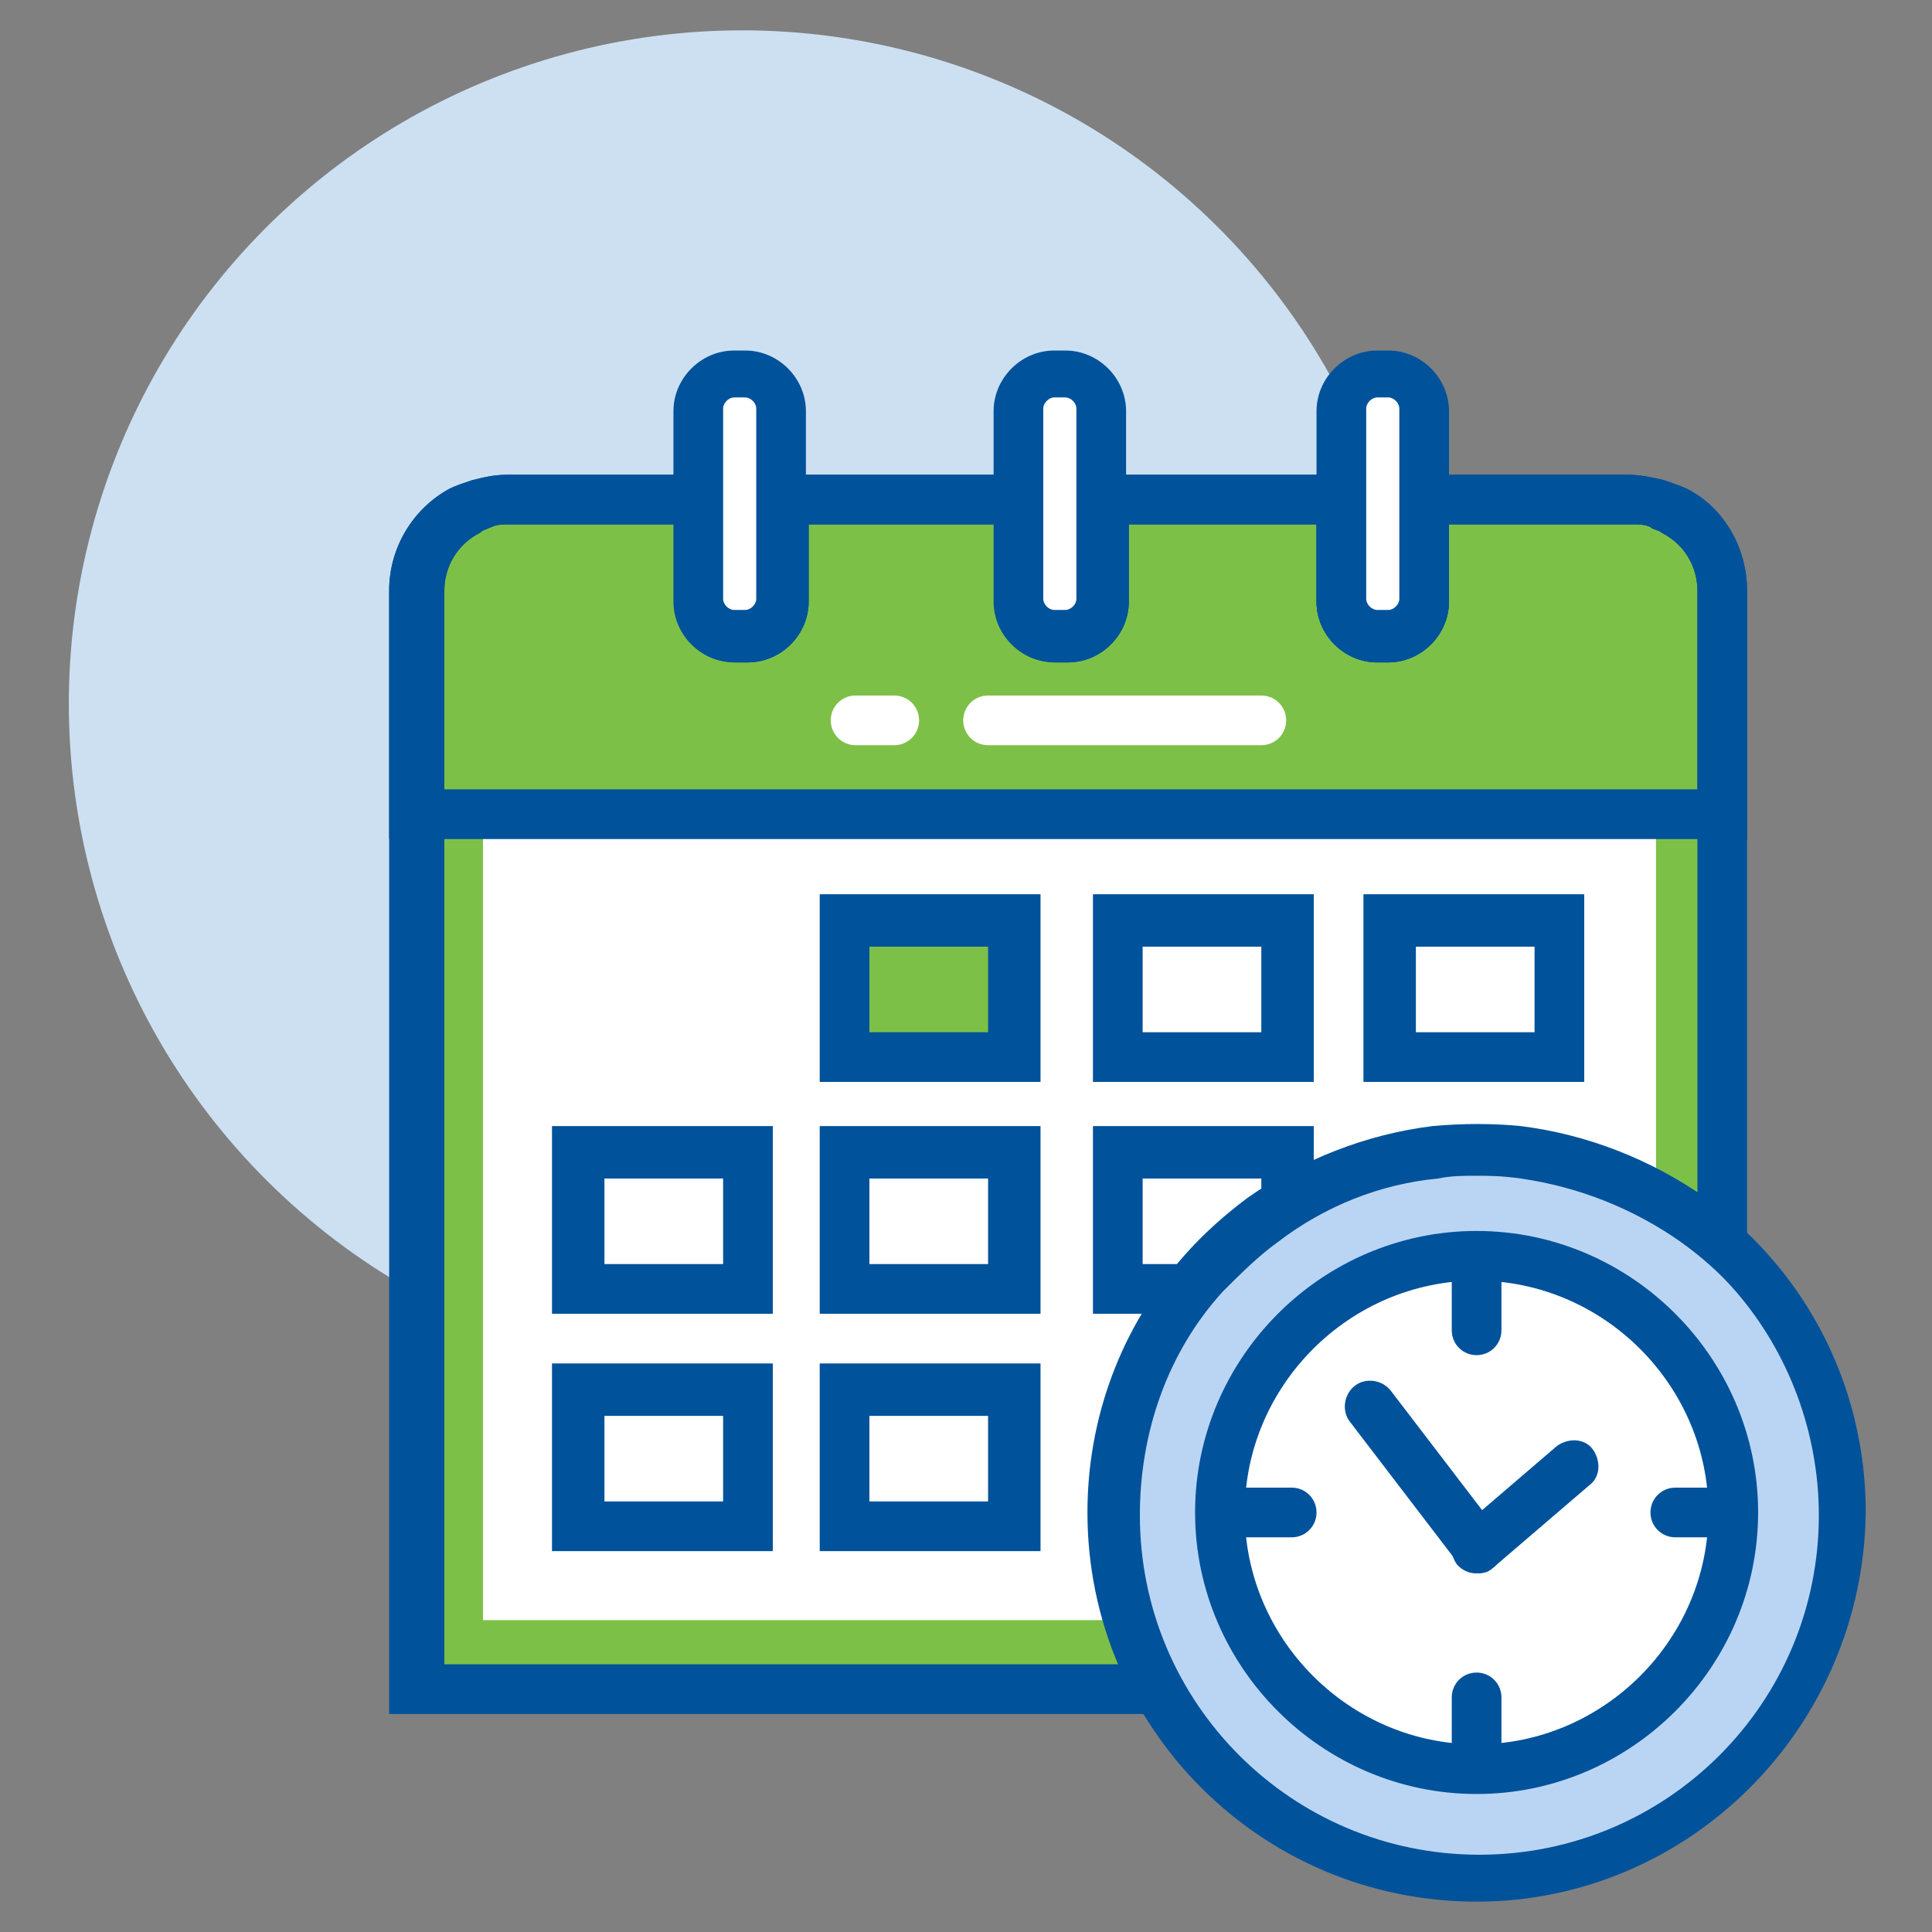 <?xml version="1.0" encoding="utf-8"?>
<!-- Generator: Adobe Illustrator 25.3.1, SVG Export Plug-In . SVG Version: 6.00 Build 0)  -->
<svg version="1.1" id="Layer_1" xmlns="http://www.w3.org/2000/svg" xmlns:xlink="http://www.w3.org/1999/xlink" x="0px" y="0px"
	 viewBox="0 0 70 70" style="enable-background:new 0 0 70 70;" xml:space="preserve">
<rect x="0" y="0" width="70" height="70" fill="#808080" stroke="none"/>
<style type="text/css">
	.st0{fill:#CCE0F2;}
	.st1{fill:#7DC048;}
	.st2{fill:#00529B;}
	.st3{fill:#FFFFFF;}
	.st4{fill:#BAD5F4;}
</style>
<g>
	<ellipse transform="matrix(0.705 -0.709 0.709 0.705 -10.153 26.591)" class="st0" cx="26.9" cy="25.5" rx="24.4" ry="24.4"/>
	<g>
		<g>
			<g>
				<g>
					<g>
						<path class="st1" d="M62.5,21.4v39.8H15V21.4c0-1.3,0.7-2.4,1.7-2.9c0.2-0.1,0.4-0.2,0.6-0.3c0.3-0.1,0.6-0.1,1-0.1h6.9v3.7
							c0,0.7,0.6,1.3,1.3,1.3H27c0.7,0,1.3-0.6,1.3-1.3V18h8.6v3.7c0,0.7,0.6,1.3,1.3,1.3h0.4c0.7,0,1.3-0.6,1.3-1.3V18h8.6v3.7
							c0,0.7,0.6,1.3,1.3,1.3h0.4c0.7,0,1.3-0.6,1.3-1.3V18h7.5c0.3,0,0.7,0,1,0.1c0.2,0.1,0.4,0.2,0.6,0.3
							C61.8,19,62.5,20.1,62.5,21.4z"/>
					</g>
				</g>
			</g>
		</g>
	</g>
	<g>
		<g>
			<g>
				<g>
					<g>
						<path class="st2" d="M63.4,62.1H14.1V21.4c0-1.6,0.9-3,2.2-3.7c0.2-0.1,0.5-0.2,0.8-0.3c0.4-0.1,0.8-0.2,1.3-0.2h7.8v4.6
							c0,0.2,0.2,0.4,0.4,0.4H27c0.2,0,0.4-0.2,0.4-0.4v-4.6h10.4v4.6c0,0.2,0.2,0.4,0.4,0.4h0.4c0.2,0,0.4-0.2,0.4-0.4v-4.6h10.4
							v4.6c0,0.2,0.2,0.4,0.4,0.4h0.4c0.2,0,0.4-0.2,0.4-0.4v-4.6h8.4c0.4,0,0.9,0.1,1.3,0.2c0.3,0.1,0.5,0.2,0.8,0.3
							c1.4,0.7,2.2,2.2,2.2,3.7V62.1z M15.9,60.3h45.6V21.4c0-0.9-0.5-1.7-1.3-2.1c-0.1-0.1-0.3-0.1-0.4-0.2
							C59.6,19,59.4,19,59.1,19h-6.6v2.8c0,1.2-1,2.2-2.2,2.2h-0.4c-1.2,0-2.2-1-2.2-2.2V19h-6.8v2.8c0,1.2-1,2.2-2.2,2.2h-0.4
							c-1.2,0-2.2-1-2.2-2.2V19h-6.8v2.8c0,1.2-1,2.2-2.2,2.2h-0.4c-1.2,0-2.2-1-2.2-2.2V19h-6c-0.3,0-0.5,0-0.7,0.1
							c-0.2,0-0.3,0.1-0.4,0.2c-0.8,0.4-1.3,1.2-1.3,2.1V60.3z"/>
					</g>
				</g>
			</g>
		</g>
	</g>
	<g>
		<g>
			<g>
				<g>
					<g>
						<rect x="17.5" y="29.5" class="st3" width="42.5" height="29.2"/>
					</g>
				</g>
			</g>
		</g>
	</g>
	<g>
		<g>
			<g>
				<g>
					<g>
						<g>
							<rect x="40.5" y="41.7" class="st3" width="6.1" height="4.9"/>
						</g>
					</g>
				</g>
			</g>
		</g>
	</g>
	<g>
		<g>
			<g>
				<g>
					<g>
						<rect x="30.6" y="33.4" class="st1" width="6.1" height="4.9"/>
					</g>
				</g>
			</g>
		</g>
	</g>
	<g>
		<g>
			<g>
				<g>
					<g>
						<path class="st2" d="M37.7,39.2h-8v-6.8h8V39.2z M31.5,37.4h4.3v-3.1h-4.3V37.4z"/>
					</g>
				</g>
			</g>
		</g>
	</g>
	<g>
		<g>
			<g>
				<g>
					<g>
						<path class="st2" d="M47.6,39.2h-8v-6.8h8V39.2z M41.4,37.4h4.3v-3.1h-4.3V37.4z"/>
					</g>
				</g>
			</g>
		</g>
	</g>
	<g>
		<g>
			<g>
				<g>
					<g>
						<path class="st2" d="M57.4,39.2h-8v-6.8h8V39.2z M51.3,37.4h4.3v-3.1h-4.3V37.4z"/>
					</g>
				</g>
			</g>
		</g>
	</g>
	<g>
		<g>
			<g>
				<g>
					<g>
						<path class="st2" d="M37.7,47.6h-8v-6.8h8V47.6z M31.5,45.8h4.3v-3.1h-4.3V45.8z"/>
					</g>
				</g>
			</g>
		</g>
	</g>
	<g>
		<g>
			<g>
				<g>
					<g>
						<path class="st2" d="M28,47.6h-8v-6.8h8V47.6z M21.9,45.8h4.3v-3.1h-4.3V45.8z"/>
					</g>
				</g>
			</g>
		</g>
	</g>
	<g>
		<g>
			<g>
				<g>
					<g>
						<path class="st2" d="M47.6,47.6h-8v-6.8h8V47.6z M41.4,45.8h4.3v-3.1h-4.3V45.8z"/>
					</g>
				</g>
			</g>
		</g>
	</g>
	<g>
		<g>
			<g>
				<g>
					<g>
						<path class="st2" d="M37.7,56.2h-8v-6.8h8V56.2z M31.5,54.4h4.3v-3.1h-4.3V54.4z"/>
					</g>
				</g>
			</g>
		</g>
	</g>
	<g>
		<g>
			<g>
				<g>
					<g>
						<path class="st2" d="M28,56.2h-8v-6.8h8V56.2z M21.9,54.4h4.3v-3.1h-4.3V54.4z"/>
					</g>
				</g>
			</g>
		</g>
	</g>
	<g>
		<g>
			<g>
				<g>
					<g>
						<path class="st2" d="M63.4,30.4H14.1v-9c0-1.6,0.9-3,2.2-3.7c0.2-0.1,0.5-0.2,0.8-0.3c0.4-0.1,0.8-0.2,1.3-0.2h7.8v4.6
							c0,0.2,0.2,0.4,0.4,0.4H27c0.2,0,0.4-0.2,0.4-0.4v-4.6h10.4v4.6c0,0.2,0.2,0.4,0.4,0.4h0.4c0.2,0,0.4-0.2,0.4-0.4v-4.6h10.4
							v4.6c0,0.2,0.2,0.4,0.4,0.4h0.4c0.2,0,0.4-0.2,0.4-0.4v-4.6h8.4c0.4,0,0.9,0.1,1.3,0.2c0.3,0.1,0.6,0.2,0.8,0.3
							c1.4,0.7,2.2,2.2,2.2,3.7V30.4z M15.9,28.6h45.6v-7.2c0-0.9-0.5-1.7-1.3-2.1c-0.1-0.1-0.3-0.1-0.4-0.2
							C59.6,19,59.4,19,59.1,19h-6.6v2.8c0,1.2-1,2.2-2.2,2.2h-0.4c-1.2,0-2.2-1-2.2-2.2V19h-6.8v2.8c0,1.2-1,2.2-2.2,2.2h-0.4
							c-1.2,0-2.2-1-2.2-2.2V19h-6.8v2.8c0,1.2-1,2.2-2.2,2.2h-0.4c-1.2,0-2.2-1-2.2-2.2V19h-6c-0.3,0-0.5,0-0.7,0.1
							c-0.2,0.1-0.3,0.1-0.4,0.2c-0.8,0.4-1.3,1.2-1.3,2.1V28.6z"/>
					</g>
				</g>
			</g>
		</g>
	</g>
	<g>
		<g>
			<g>
				<g>
					<g>
						<path class="st3" d="M28.3,14.8v6.9c0,0.7-0.6,1.3-1.3,1.3h-0.4c-0.7,0-1.3-0.6-1.3-1.3v-6.9c0-0.7,0.6-1.3,1.3-1.3H27
							C27.7,13.5,28.3,14.1,28.3,14.8z"/>
					</g>
				</g>
			</g>
		</g>
	</g>
	<g>
		<g>
			<g>
				<g>
					<g>
						<path class="st3" d="M40,14.8v6.9c0,0.7-0.6,1.3-1.3,1.3h-0.4c-0.7,0-1.3-0.6-1.3-1.3v-6.9c0-0.7,0.6-1.3,1.3-1.3h0.4
							C39.4,13.5,40,14.1,40,14.8z"/>
					</g>
				</g>
			</g>
		</g>
	</g>
	<g>
		<g>
			<g>
				<g>
					<g>
						<path class="st3" d="M51.6,14.8v6.9c0,0.7-0.6,1.3-1.3,1.3h-0.4c-0.7,0-1.3-0.6-1.3-1.3v-6.9c0-0.7,0.6-1.3,1.3-1.3h0.4
							C51,13.5,51.6,14.1,51.6,14.8z"/>
					</g>
				</g>
			</g>
		</g>
	</g>
	<g>
		<g>
			<g>
				<g>
					<g>
						<path class="st2" d="M27,24h-0.4c-1.2,0-2.2-1-2.2-2.2v-6.9c0-1.2,1-2.2,2.2-2.2H27c1.2,0,2.2,1,2.2,2.2v6.9
							C29.2,22.9,28.2,24,27,24z M26.6,14.4c-0.2,0-0.4,0.2-0.4,0.4v6.9c0,0.2,0.2,0.4,0.4,0.4H27c0.2,0,0.4-0.2,0.4-0.4v-6.9
							c0-0.2-0.2-0.4-0.4-0.4H26.6z"/>
					</g>
				</g>
			</g>
		</g>
	</g>
	<g>
		<g>
			<g>
				<g>
					<g>
						<path class="st2" d="M38.6,24h-0.4c-1.2,0-2.2-1-2.2-2.2v-6.9c0-1.2,1-2.2,2.2-2.2h0.4c1.2,0,2.2,1,2.2,2.2v6.9
							C40.9,22.9,39.9,24,38.6,24z M38.2,14.4c-0.2,0-0.4,0.2-0.4,0.4v6.9c0,0.2,0.2,0.4,0.4,0.4h0.4c0.2,0,0.4-0.2,0.4-0.4v-6.9
							c0-0.2-0.2-0.4-0.4-0.4H38.2z"/>
					</g>
				</g>
			</g>
		</g>
	</g>
	<g>
		<g>
			<g>
				<g>
					<g>
						<path class="st2" d="M50.3,24h-0.4c-1.2,0-2.2-1-2.2-2.2v-6.9c0-1.2,1-2.2,2.2-2.2h0.4c1.2,0,2.2,1,2.2,2.2v6.9
							C52.5,22.9,51.5,24,50.3,24z M49.9,14.4c-0.2,0-0.4,0.2-0.4,0.4v6.9c0,0.2,0.2,0.4,0.4,0.4h0.4c0.2,0,0.4-0.2,0.4-0.4v-6.9
							c0-0.2-0.2-0.4-0.4-0.4H49.9z"/>
					</g>
				</g>
			</g>
		</g>
	</g>
	<g>
		<g>
			<g>
				<g>
					<g>
						<path class="st3" d="M45.7,27h-9.9c-0.5,0-0.9-0.4-0.9-0.9c0-0.5,0.4-0.9,0.9-0.9h9.9c0.5,0,0.9,0.4,0.9,0.9
							C46.6,26.6,46.2,27,45.7,27z M32.4,27H31c-0.5,0-0.9-0.4-0.9-0.9c0-0.5,0.4-0.9,0.9-0.9h1.4c0.5,0,0.9,0.4,0.9,0.9
							C33.3,26.6,32.9,27,32.4,27z"/>
					</g>
				</g>
			</g>
		</g>
	</g>
	<g>
		<g>
			<g>
				<g>
					<g>
						<g>
							<path class="st4" d="M66.6,54.8c0,7.3-5.9,13.2-13.2,13.2c-7.3,0-13.2-5.9-13.2-13.2c0-3.3,1.2-6.4,3.3-8.7
								c0.6-0.7,1.4-1.4,2.2-2c1.8-1.3,3.9-2.2,6.2-2.4c0.5-0.1,1-0.1,1.5-0.1c0.5,0,1,0,1.5,0.1c2.3,0.3,4.4,1.1,6.2,2.4
								c0.8,0.6,1.5,1.2,2.2,2C65.4,48.5,66.6,51.5,66.6,54.8z"/>
						</g>
					</g>
				</g>
			</g>
		</g>
		<g>
			<g>
				<g>
					<g>
						<g>
							<path class="st2" d="M53.5,68.9c-7.8,0-14.1-6.3-14.1-14.1c0-3.4,1.2-6.7,3.5-9.3c0.7-0.8,1.5-1.5,2.3-2.1
								c2-1.4,4.3-2.3,6.7-2.6c1.1-0.1,2.2-0.1,3.2,0c2.4,0.3,4.7,1.2,6.7,2.6c0.8,0.6,1.6,1.3,2.3,2.1c2.3,2.6,3.5,5.9,3.5,9.3
								C67.5,62.6,61.2,68.9,53.5,68.9z M53.5,42.6c-0.5,0-0.9,0-1.4,0.1c-2.1,0.2-4.1,1-5.8,2.3c-0.7,0.5-1.4,1.2-2,1.8
								c-2,2.2-3,5.1-3,8.1c0,6.8,5.5,12.3,12.3,12.3c6.8,0,12.3-5.5,12.3-12.3c0-3-1.1-5.9-3-8.1c-0.6-0.7-1.3-1.3-2-1.8
								c-1.7-1.2-3.7-2-5.8-2.3C54.4,42.6,53.9,42.6,53.5,42.6z"/>
						</g>
					</g>
				</g>
			</g>
		</g>
		<g>
			<g>
				<g>
					<g>
						<g>
							<g>
								<circle class="st3" cx="53.5" cy="54.8" r="9.3"/>
							</g>
						</g>
					</g>
				</g>
			</g>
			<g>
				<g>
					<g>
						<g>
							<g>
								<path class="st2" d="M53.5,65c-5.6,0-10.2-4.6-10.2-10.2s4.6-10.2,10.2-10.2s10.2,4.6,10.2,10.2S59.1,65,53.5,65z
									 M53.5,46.4c-4.6,0-8.4,3.8-8.4,8.4s3.8,8.4,8.4,8.4c4.6,0,8.4-3.8,8.4-8.4S58.1,46.4,53.5,46.4z"/>
							</g>
						</g>
					</g>
				</g>
			</g>
			<g>
				<g>
					<g>
						<g>
							<g>
								<path class="st2" d="M46.8,55.7h-2c-0.5,0-0.9-0.4-0.9-0.9c0-0.5,0.4-0.9,0.9-0.9h2c0.5,0,0.9,0.4,0.9,0.9
									C47.7,55.3,47.3,55.7,46.8,55.7z"/>
							</g>
						</g>
					</g>
				</g>
			</g>
			<g>
				<g>
					<g>
						<g>
							<g>
								<path class="st2" d="M62.7,55.7h-2c-0.5,0-0.9-0.4-0.9-0.9c0-0.5,0.4-0.9,0.9-0.9h2c0.5,0,0.9,0.4,0.9,0.9
									C63.6,55.3,63.2,55.7,62.7,55.7z"/>
							</g>
						</g>
					</g>
				</g>
			</g>
			<g>
				<g>
					<g>
						<g>
							<g>
								<path class="st2" d="M53.5,49.1c-0.5,0-0.9-0.4-0.9-0.9v-2c0-0.5,0.4-0.9,0.9-0.9s0.9,0.4,0.9,0.9v2
									C54.4,48.7,54,49.1,53.5,49.1z"/>
							</g>
						</g>
					</g>
				</g>
			</g>
			<g>
				<g>
					<g>
						<g>
							<g>
								<path class="st2" d="M53.5,64.4c-0.5,0-0.9-0.4-0.9-0.9v-2c0-0.5,0.4-0.9,0.9-0.9s0.9,0.4,0.9,0.9v2
									C54.4,64,54,64.4,53.5,64.4z"/>
							</g>
						</g>
					</g>
				</g>
			</g>
			<g>
				<g>
					<g>
						<g>
							<g>
								<path class="st2" d="M53.5,57c-0.3,0-0.5-0.1-0.7-0.3c-0.3-0.4-0.3-1,0.1-1.3l3.5-3c0.4-0.3,1-0.3,1.3,0.1
									c0.3,0.4,0.3,1-0.1,1.3l-3.5,3C53.9,57,53.7,57,53.5,57z"/>
							</g>
						</g>
					</g>
				</g>
			</g>
			<g>
				<g>
					<g>
						<g>
							<g>
								<path class="st2" d="M53.5,57c-0.3,0-0.5-0.1-0.7-0.4l-3.9-5.1c-0.3-0.4-0.2-1,0.2-1.3c0.4-0.3,1-0.2,1.3,0.2l3.9,5.1
									c0.3,0.4,0.2,1-0.2,1.3C53.8,57,53.7,57,53.5,57z"/>
							</g>
						</g>
					</g>
				</g>
			</g>
		</g>
	</g>
</g>
</svg>
